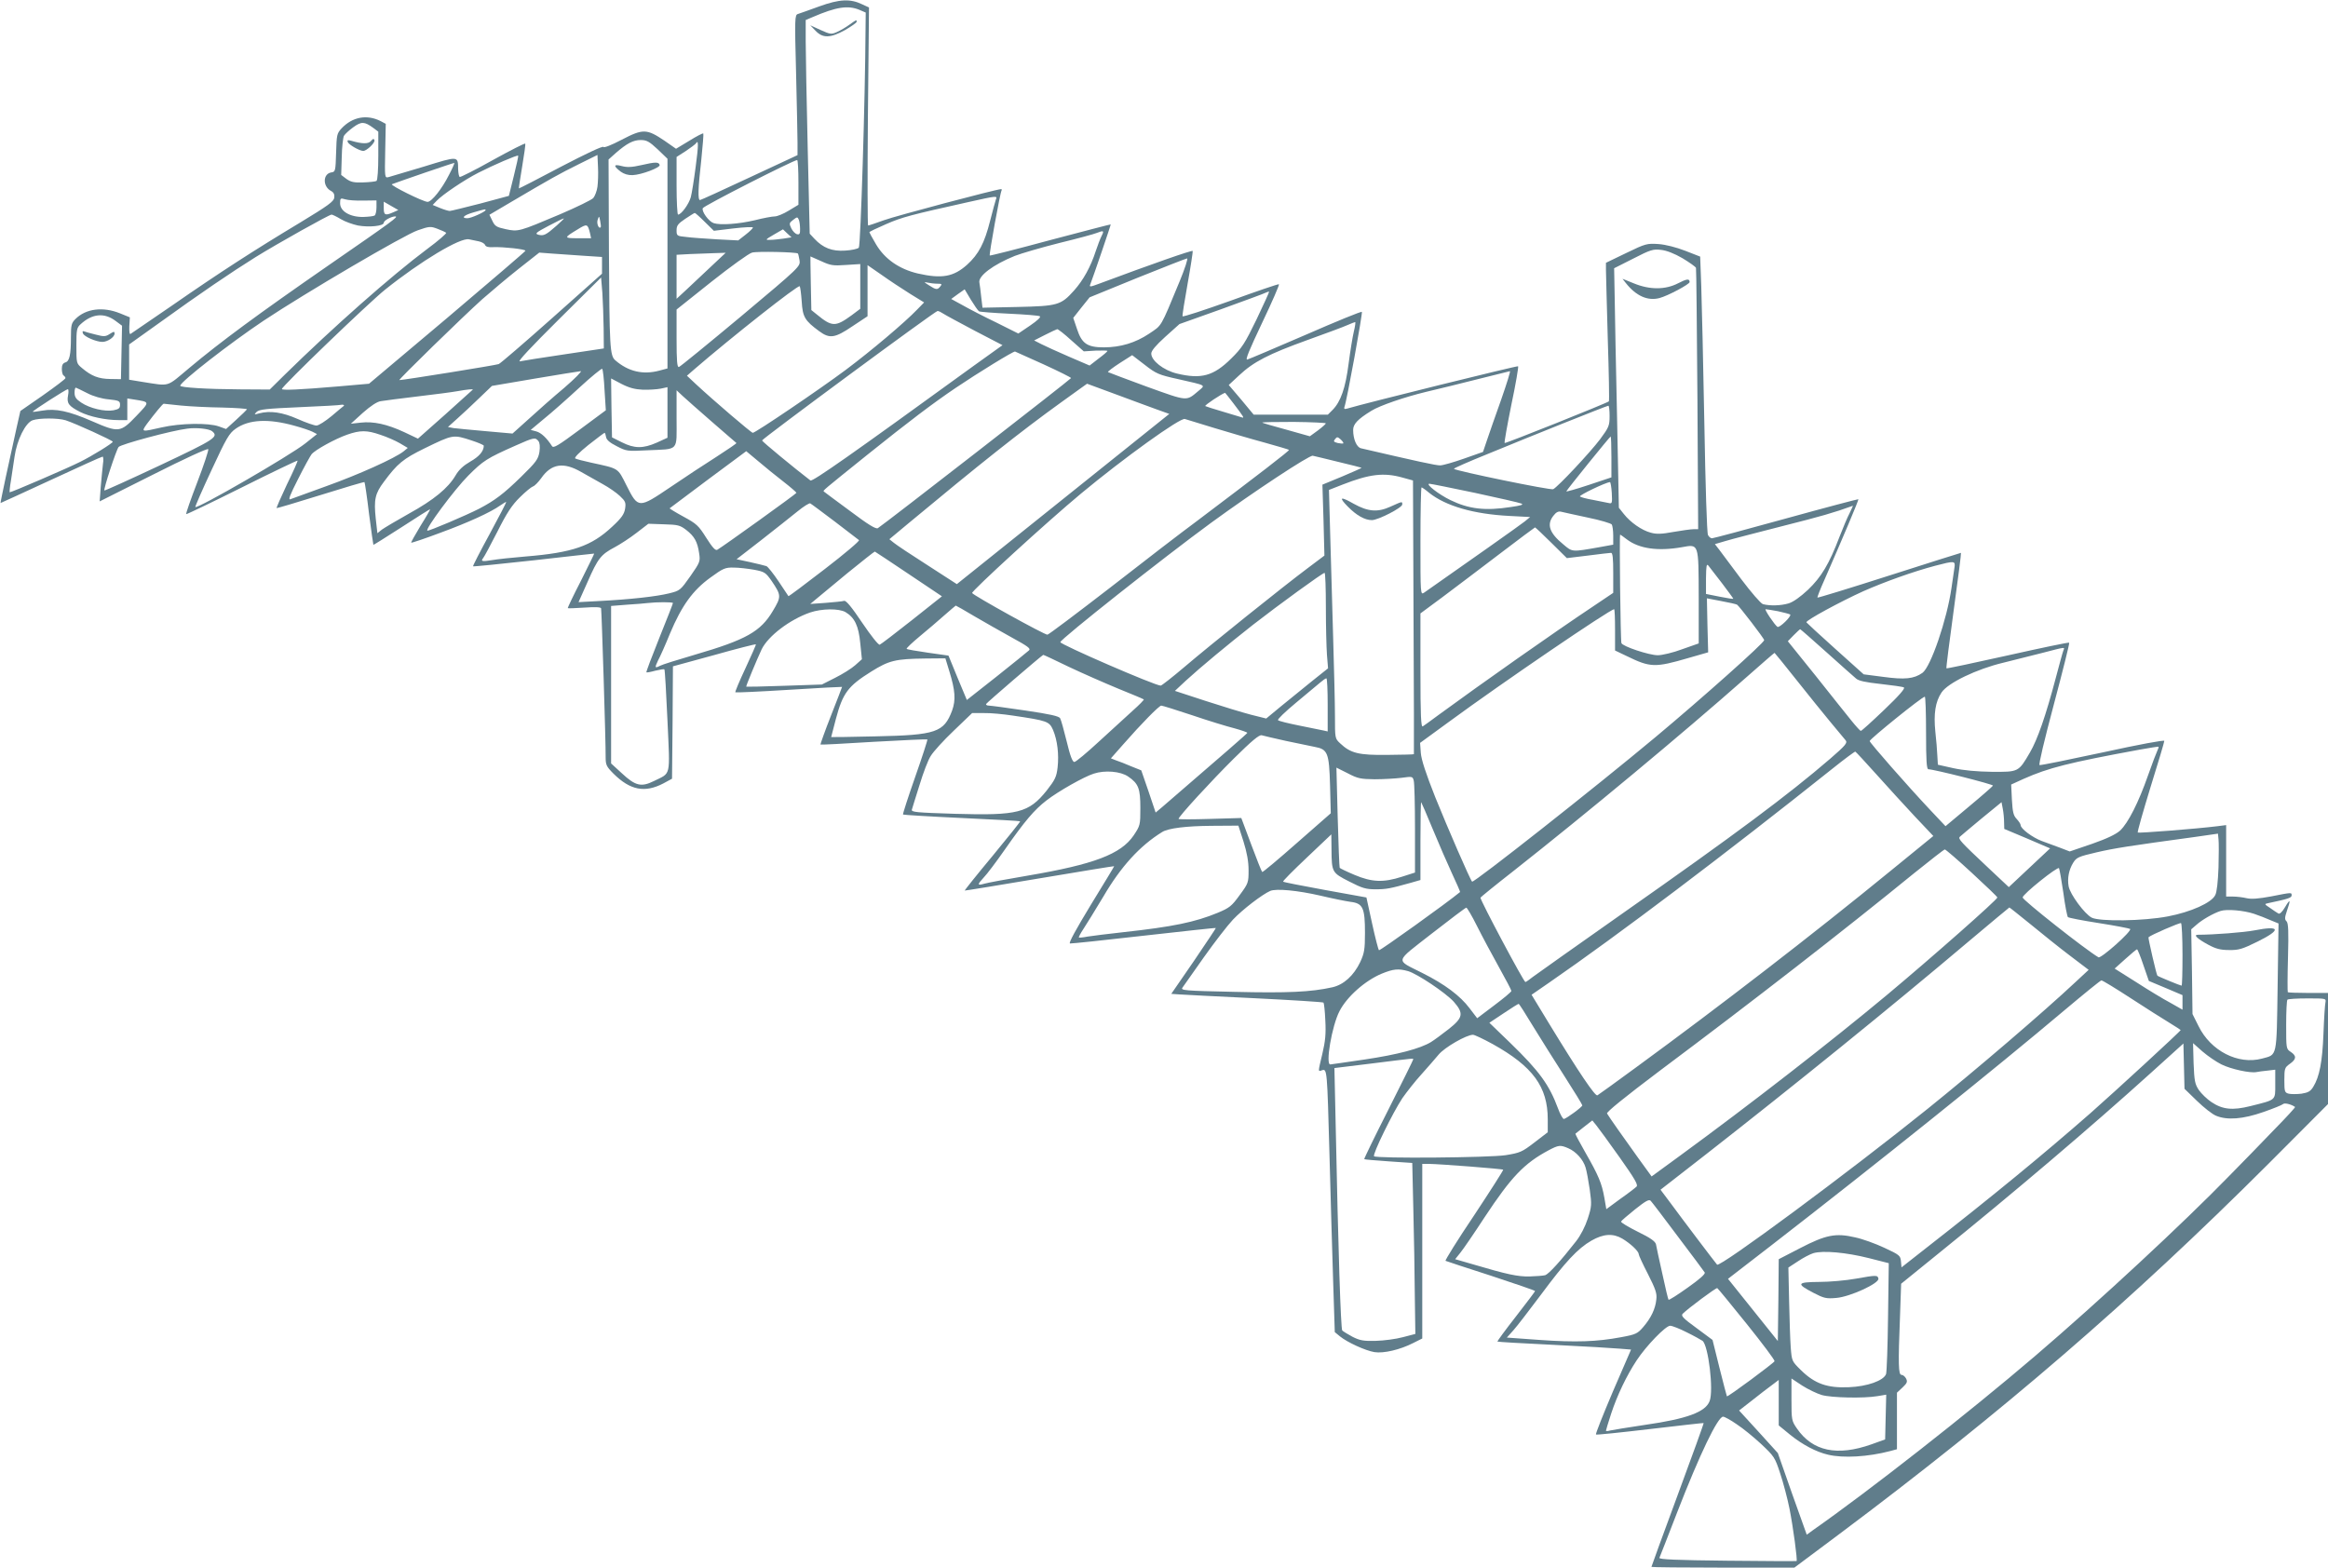 <?xml version="1.0" standalone="no"?>
<!DOCTYPE svg PUBLIC "-//W3C//DTD SVG 20010904//EN"
 "http://www.w3.org/TR/2001/REC-SVG-20010904/DTD/svg10.dtd">
<svg version="1.0" xmlns="http://www.w3.org/2000/svg"
 width="1280pt" height="862pt" viewBox="0 0 1280 862"
 preserveAspectRatio="xMidYMid meet">
<g transform="translate(0,862) scale(0.1,-0.1)"
fill="#607d8b" stroke="none">
<path d="M4505 8585 c-55 -20 -108 -39 -118 -42 -17 -5 -18 -22 -10 -322 4
-174 8 -347 8 -385 l0 -69 -264 -123 c-145 -68 -268 -124 -272 -124 -13 0 -11
63 7 222 8 77 13 142 11 144 -2 3 -37 -15 -77 -40 l-73 -44 -63 44 c-98 66
-118 67 -235 6 -59 -31 -99 -46 -101 -40 -3 7 -100 -39 -234 -109 -126 -67
-230 -120 -231 -119 -1 1 7 55 18 120 11 65 19 122 17 126 -2 4 -82 -37 -178
-90 -96 -54 -178 -95 -182 -93 -5 2 -8 21 -9 41 -1 76 4 75 -188 16 -96 -29
-184 -55 -195 -58 -21 -5 -21 -2 -18 144 l3 149 -28 15 c-75 38 -155 24 -215
-40 -26 -28 -27 -36 -30 -134 -3 -100 -4 -105 -26 -108 -47 -7 -49 -77 -2
-102 15 -8 20 -19 18 -37 -3 -21 -33 -43 -188 -137 -248 -149 -442 -274 -704
-456 -120 -82 -223 -153 -228 -156 -6 -4 -8 13 -7 42 l3 49 -54 22 c-94 38
-188 26 -245 -31 -22 -22 -25 -33 -25 -99 0 -99 -8 -134 -31 -140 -13 -4 -19
-14 -19 -35 0 -17 4 -34 10 -37 5 -3 10 -10 10 -14 0 -5 -56 -47 -124 -95
l-124 -86 -21 -93 c-38 -169 -90 -412 -88 -413 1 0 126 57 277 127 151 70 279
128 284 128 4 1 6 -18 2 -41 -3 -24 -8 -80 -12 -124 l-6 -81 295 148 c168 85
298 145 302 139 3 -5 -24 -87 -60 -181 -36 -94 -64 -173 -61 -176 2 -2 140 64
306 147 166 83 304 149 306 147 2 -2 -24 -61 -58 -130 -33 -70 -59 -129 -57
-131 2 -1 111 31 242 72 131 41 239 73 241 71 2 -2 14 -80 25 -174 12 -93 23
-170 24 -171 1 -1 71 43 155 97 84 55 155 99 157 99 2 0 -21 -41 -52 -90 -30
-50 -54 -92 -52 -94 2 -2 74 22 159 54 153 56 278 113 331 151 15 10 29 19 32
19 3 0 -38 -79 -90 -175 -53 -97 -94 -177 -92 -179 2 -2 153 13 334 33 182 21
331 37 332 37 1 -1 -32 -68 -73 -150 -42 -81 -74 -149 -72 -150 2 -2 43 0 92
3 56 4 89 3 91 -4 3 -11 26 -740 25 -818 0 -43 4 -52 44 -92 91 -90 171 -106
273 -53 l48 26 3 309 2 309 227 62 c124 35 227 61 229 59 2 -1 -24 -60 -57
-131 -33 -70 -58 -130 -56 -133 3 -2 136 4 296 14 160 10 291 17 291 16 0 -1
-27 -72 -61 -158 -34 -86 -59 -158 -58 -159 2 -2 135 5 294 15 160 9 292 15
294 13 2 -2 -28 -95 -67 -206 -39 -111 -69 -204 -67 -207 3 -2 148 -11 323
-19 174 -8 319 -16 321 -18 2 -2 -67 -88 -152 -191 -86 -103 -154 -189 -153
-190 1 -1 186 29 411 67 225 38 410 68 411 67 1 -1 -57 -96 -128 -212 -80
-132 -124 -211 -115 -213 7 -1 190 18 407 43 216 24 394 44 395 42 1 -1 -54
-83 -121 -182 l-124 -180 43 -3 c23 -2 210 -11 415 -21 205 -10 375 -21 379
-24 3 -4 8 -48 10 -99 4 -72 0 -113 -16 -181 -25 -106 -25 -100 -2 -92 28 9
28 2 41 -470 6 -225 15 -536 20 -690 l9 -280 28 -23 c40 -33 141 -79 190 -87
50 -8 141 13 213 50 l50 25 0 480 0 480 38 0 c62 -1 402 -27 407 -32 2 -2 -70
-115 -160 -251 -91 -135 -161 -248 -157 -250 4 -2 116 -39 250 -82 133 -44
242 -81 242 -84 0 -4 -48 -66 -105 -140 -58 -74 -103 -136 -102 -138 2 -2 141
-10 308 -18 167 -8 332 -18 365 -21 l62 -5 -100 -231 c-54 -127 -96 -233 -93
-236 2 -3 136 11 297 30 161 19 294 34 295 33 2 -1 -62 -178 -142 -394 -80
-216 -145 -395 -145 -397 0 -2 177 -4 393 -4 l393 0 245 183 c898 672 1604
1281 2362 2038 l327 328 0 305 0 306 -108 0 c-60 0 -111 2 -113 4 -2 2 -2 88
1 191 4 144 2 189 -8 199 -11 10 -10 21 2 57 22 63 19 70 -10 21 -16 -27 -30
-40 -37 -35 -7 4 -27 17 -45 30 -33 22 -33 22 -10 27 105 22 128 29 128 42 0
17 4 18 -112 -5 -70 -13 -109 -16 -135 -10 -21 5 -55 9 -75 9 l-38 0 0 196 0
197 -47 -6 c-120 -15 -434 -39 -439 -35 -3 3 29 115 70 249 42 134 76 249 76
255 0 6 -136 -19 -337 -63 -186 -40 -343 -72 -349 -70 -6 1 26 136 79 335 49
184 87 336 84 338 -2 3 -155 -29 -338 -70 -184 -41 -335 -73 -337 -71 -2 2 16
145 40 319 24 174 42 316 40 316 -2 0 -180 -56 -395 -125 -215 -69 -392 -123
-394 -121 -2 2 15 46 38 97 97 221 190 441 187 444 -2 1 -181 -46 -398 -106
-217 -60 -400 -109 -407 -109 -7 0 -17 8 -22 18 -6 11 -14 270 -20 613 -6 327
-14 667 -17 756 l-6 162 -82 32 c-49 19 -107 34 -147 37 -63 4 -70 3 -177 -49
l-112 -54 0 -40 c0 -22 5 -192 10 -379 6 -186 9 -341 6 -343 -9 -9 -569 -233
-573 -229 -3 2 14 97 37 211 24 113 40 208 37 211 -4 4 -837 -202 -941 -233
-14 -4 -17 -1 -14 9 13 31 101 518 96 523 -3 4 -142 -53 -309 -126 -167 -72
-312 -134 -321 -136 -13 -4 11 53 82 203 55 115 96 210 92 211 -4 2 -124 -39
-267 -91 -143 -51 -261 -90 -263 -85 -2 4 11 85 28 180 17 94 29 175 28 179
-3 6 -228 -73 -512 -179 -53 -20 -58 -20 -51 -4 15 38 114 328 112 329 -1 1
-150 -38 -332 -86 -181 -49 -331 -87 -333 -85 -5 4 57 346 65 358 2 4 1 7 -3
7 -24 0 -579 -147 -644 -171 -44 -16 -83 -29 -87 -29 -3 0 -4 270 -1 599 l6
600 -37 17 c-66 32 -125 29 -236 -11z m220 -19 l35 -15 -1 -93 c-2 -379 -27
-1190 -37 -1200 -7 -7 -41 -14 -75 -16 -72 -5 -122 15 -169 65 l-26 28 -11
470 c-6 259 -11 523 -11 587 l0 118 38 16 c130 56 194 66 257 40z m-2673 -649
l28 -21 0 -132 c0 -75 -4 -135 -10 -139 -5 -3 -38 -7 -72 -8 -51 -2 -69 2 -93
19 l-29 22 3 98 c1 54 7 107 12 117 6 10 29 31 51 47 45 33 62 32 110 -3z
m1564 -118 l54 -52 0 -576 0 -577 -45 -12 c-90 -24 -170 -5 -241 56 -31 26
-33 67 -36 616 l-2 489 39 35 c62 54 97 72 138 72 32 0 47 -8 93 -51z m209
-96 c-9 -70 -21 -146 -27 -168 -11 -38 -52 -95 -70 -95 -4 0 -8 71 -8 158 l0
159 50 32 c27 18 52 37 56 42 15 25 15 -9 -1 -128z m-1000 -51 l-27 -109 -156
-42 c-86 -22 -163 -41 -169 -41 -7 0 -31 7 -53 16 l-41 17 22 23 c32 34 154
116 229 154 82 42 214 99 219 94 2 -2 -9 -52 -24 -112z m460 -59 c-3 -23 -14
-51 -23 -62 -9 -10 -91 -50 -182 -89 -227 -96 -230 -97 -300 -82 -50 11 -59
16 -73 46 l-16 33 117 69 c222 131 267 156 372 208 l105 52 3 -67 c2 -36 0
-85 -3 -108z m1105 24 l0 -123 -53 -32 c-29 -18 -64 -32 -77 -32 -14 0 -63 -9
-110 -21 -88 -21 -190 -28 -226 -16 -27 9 -67 64 -60 82 4 13 498 264 519 265
4 0 7 -55 7 -123z m-1921 42 c-39 -78 -96 -149 -118 -149 -24 0 -209 92 -196
97 33 13 341 119 343 117 2 -1 -11 -31 -29 -65z m3007 -135 c-3 -9 -18 -62
-32 -118 -31 -123 -63 -184 -127 -242 -74 -66 -138 -78 -270 -48 -102 24 -182
79 -230 160 -20 34 -37 65 -37 67 0 3 42 23 93 45 87 38 133 50 452 121 157
35 159 35 151 15z m-3478 -7 l72 1 0 -38 c0 -22 -5 -42 -10 -45 -6 -4 -34 -7
-63 -8 -72 -1 -127 31 -127 75 0 28 2 30 28 22 15 -5 60 -8 100 -7z m165 -64
c-45 -20 -53 -16 -53 22 l0 36 40 -23 40 -23 -27 -12z m507 12 c0 -9 -79 -45
-100 -45 -37 0 -20 17 33 32 62 18 67 19 67 13z m1205 -65 l50 -49 108 13 c59
7 107 9 107 5 0 -4 -18 -22 -40 -39 l-41 -32 -117 6 c-64 4 -141 9 -169 13
-51 5 -53 6 -53 37 0 26 8 36 48 63 26 17 49 32 52 32 2 1 27 -21 55 -49z
m-2001 15 c23 -14 66 -29 94 -35 61 -11 142 -3 142 15 0 12 41 35 63 35 21 0
-12 -24 -368 -270 -387 -268 -592 -419 -765 -564 -128 -107 -102 -100 -257
-76 l-73 12 0 97 0 97 168 120 c223 161 394 277 527 360 121 75 405 234 418
234 5 0 28 -11 51 -25z m1429 -44 c-10 -13 -24 20 -17 40 8 23 8 23 14 -6 3
-16 5 -32 3 -34z m1096 -9 c1 -27 -3 -33 -16 -30 -10 2 -24 16 -32 32 -13 27
-12 30 10 47 22 17 24 17 31 1 4 -9 7 -32 7 -50z m-1339 17 c-58 -51 -70 -57
-99 -50 -22 6 -15 12 55 49 43 23 81 41 84 41 3 0 -15 -18 -40 -40z m184 -41
l6 -28 -72 0 c-79 0 -79 2 -3 48 53 33 56 32 69 -20z m-791 2 c4 -3 -43 -44
-104 -89 -198 -148 -518 -431 -785 -693 l-81 -80 -164 1 c-179 1 -329 10 -328
20 2 23 275 235 459 358 227 151 775 473 848 497 63 22 70 22 107 8 22 -8 43
-18 48 -22z m1855 -32 c-23 -3 -56 -7 -73 -7 -29 -1 -28 1 20 29 l50 29 23
-22 24 -22 -44 -7z m1749 15 c-8 -16 -22 -53 -32 -83 -28 -87 -69 -161 -120
-218 -72 -80 -89 -85 -312 -90 l-191 -4 -7 59 c-3 32 -8 67 -10 79 -8 36 76
99 195 147 36 14 146 46 245 71 99 24 191 49 205 55 38 15 42 13 27 -16z
m-3425 -30 c16 -3 32 -12 35 -20 4 -10 19 -14 47 -12 52 2 176 -11 175 -20 0
-3 -194 -169 -430 -369 l-430 -362 -172 -15 c-211 -18 -307 -22 -307 -14 0 15
475 472 567 546 196 157 414 288 462 277 13 -3 37 -8 53 -11z m6619 -93 c38
-23 72 -47 74 -53 2 -7 5 -333 8 -724 l4 -713 -26 0 c-14 0 -64 -7 -110 -15
-65 -12 -93 -13 -125 -4 -49 13 -111 56 -148 103 l-27 34 -10 499 c-6 274 -12
570 -13 658 l-3 160 105 53 c95 49 110 53 152 48 31 -3 74 -20 119 -46z
m-4864 26 c2 -2 6 -19 9 -37 5 -34 5 -35 -322 -309 -181 -151 -334 -276 -341
-278 -10 -3 -13 32 -13 157 l0 159 192 153 c106 84 206 156 223 160 27 8 244
3 252 -5z m-1184 -12 l107 -7 0 -46 0 -46 -275 -245 c-152 -135 -283 -248
-293 -252 -14 -6 -523 -88 -546 -88 -9 0 348 348 456 445 48 42 138 118 200
167 l113 89 65 -5 c36 -3 113 -8 173 -12z m704 -62 c-45 -43 -106 -100 -134
-126 l-53 -49 0 121 0 121 73 4 c39 1 100 4 134 5 l63 2 -83 -78z m608 32 c52
-24 66 -26 136 -21 l79 5 0 -123 0 -123 -48 -36 c-88 -64 -107 -64 -190 4
l-31 25 -3 148 c-2 81 -2 147 -2 147 1 0 27 -12 59 -26z m1971 -111 c-108
-261 -96 -239 -168 -288 -75 -50 -157 -75 -249 -75 -91 0 -121 21 -147 100
l-21 62 45 57 45 56 262 107 c144 58 267 106 274 107 6 1 -12 -56 -41 -126z
m-1483 -68 l78 -48 -38 -39 c-68 -71 -254 -228 -393 -332 -142 -106 -496 -346
-511 -346 -8 0 -214 176 -313 268 l-49 46 39 34 c205 177 572 467 581 458 3
-3 8 -41 11 -83 5 -86 17 -106 96 -164 58 -43 87 -38 183 27 l83 55 0 140 0
141 78 -54 c42 -30 112 -76 155 -103z m-1684 -190 l1 -111 -220 -33 c-121 -18
-230 -35 -242 -38 -15 -3 65 82 212 228 l235 233 7 -85 c3 -46 6 -134 7 -194z
m1835 245 c24 0 27 -2 16 -15 -16 -20 -23 -19 -62 6 -29 18 -30 20 -8 15 14
-3 38 -6 54 -6z m229 -152 c5 -3 80 -9 166 -13 86 -4 162 -10 168 -14 8 -4
-12 -23 -53 -51 l-65 -44 -120 60 c-67 32 -150 75 -185 95 l-64 35 37 27 37
26 34 -57 c19 -31 39 -60 45 -64z m1526 -44 c-64 -132 -80 -157 -140 -216 -97
-96 -165 -114 -298 -82 -74 18 -141 71 -141 110 0 15 25 45 77 92 l78 70 230
82 c126 46 237 86 245 91 8 4 16 6 18 5 1 -2 -30 -70 -69 -152z m-1722 31 c12
-8 90 -50 173 -94 l152 -79 -159 -114 c-675 -490 -886 -638 -897 -630 -85 65
-266 214 -266 220 1 10 952 712 965 712 6 0 20 -7 32 -15z m-4551 -40 l35 -26
-3 -147 -3 -147 -60 1 c-63 1 -102 16 -154 60 -31 26 -31 26 -31 123 0 88 2
99 23 118 64 59 131 65 193 18z m6808 -57 c-7 -29 -20 -109 -29 -178 -17 -133
-43 -209 -89 -255 l-25 -25 -204 0 -204 0 -68 82 -69 81 57 53 c80 75 162 117
375 194 103 37 203 74 222 83 19 8 38 16 41 16 3 1 0 -23 -7 -51z m-1554 -49
l69 -61 65 4 c36 1 66 1 65 -2 0 -3 -22 -22 -49 -42 l-49 -38 -114 49 c-62 27
-131 58 -152 69 l-39 20 59 30 c33 17 64 31 68 32 5 0 40 -27 77 -61z m-151
-133 c83 -38 151 -72 150 -75 0 -5 -1023 -800 -1062 -825 -11 -7 -53 19 -153
94 -77 56 -141 105 -144 107 -6 6 -10 2 241 204 227 182 359 282 485 367 120
81 317 202 325 199 3 -1 74 -33 158 -71z m740 -81 c158 -36 150 -31 110 -65
-68 -57 -56 -58 -284 24 -114 42 -210 78 -213 80 -2 3 27 25 64 49 l69 44 69
-53 c63 -49 76 -55 185 -79z m-3155 -61 l7 -110 -143 -106 c-120 -89 -145
-104 -153 -91 -29 45 -60 74 -87 81 l-30 8 73 61 c41 33 128 110 194 171 66
61 123 107 126 104 4 -4 10 -57 13 -118z m-221 14 c-60 -50 -148 -128 -196
-172 l-89 -80 -146 13 c-81 7 -161 15 -178 17 l-31 6 51 46 c28 25 83 76 121
113 l70 67 235 40 c129 22 243 40 253 41 9 1 -31 -40 -90 -91z m5151 -65 c-31
-87 -66 -187 -78 -223 l-22 -65 -105 -37 c-57 -20 -116 -37 -130 -37 -22 -1
-130 23 -436 94 -24 6 -43 50 -43 101 0 32 25 59 100 105 46 29 184 76 300
104 63 15 192 46 285 70 94 23 173 43 177 44 4 0 -18 -70 -48 -156z m-4719 54
c33 -1 77 2 98 6 l37 8 0 -139 0 -139 -59 -27 c-75 -33 -123 -33 -192 2 l-54
27 -3 162 -2 162 57 -30 c43 -22 74 -30 118 -32z m2602 -26 c87 -32 188 -70
225 -83 l67 -24 -584 -468 -584 -468 -161 104 c-88 56 -172 112 -185 123 l-25
20 102 85 c392 326 622 509 843 668 77 56 141 101 142 102 1 0 73 -27 160 -59z
m-5657 7 c32 -17 81 -31 118 -34 56 -6 62 -9 62 -30 0 -19 -7 -24 -36 -30 -48
-9 -131 11 -177 42 -29 19 -37 31 -37 55 0 17 3 29 8 27 4 -1 32 -15 62 -30z
m-106 -13 c-8 -43 4 -58 66 -90 52 -26 140 -45 212 -45 l48 0 0 59 0 60 38 -6
c88 -14 87 -11 11 -91 -87 -91 -96 -92 -243 -28 -128 56 -201 71 -274 58 -29
-5 -52 -8 -52 -6 0 6 184 124 193 124 4 0 5 -16 1 -35z m2225 32 c-2 -2 -71
-64 -152 -137 l-149 -132 -76 36 c-95 44 -169 60 -239 52 l-54 -6 66 60 c43
38 78 61 98 64 18 3 109 15 202 26 94 11 193 24 220 29 56 10 90 13 84 8z
m1316 -177 c72 -62 132 -115 134 -116 2 -2 -48 -36 -110 -76 -63 -40 -176
-114 -252 -166 -176 -119 -178 -119 -242 8 -50 99 -39 92 -195 126 -41 9 -80
19 -87 23 -7 4 21 33 72 74 47 37 87 67 89 67 3 0 6 -10 8 -22 2 -16 20 -32
58 -51 54 -28 58 -29 170 -23 176 8 160 -9 160 174 l0 156 33 -31 c17 -16 91
-81 162 -143z m2866 103 c57 -75 63 -84 47 -78 -7 2 -53 16 -103 31 -49 14
-94 29 -98 31 -6 4 92 69 109 73 1 0 21 -26 45 -57z m-5786 -13 c50 -5 152
-10 228 -11 75 -2 136 -6 135 -10 -2 -3 -28 -29 -59 -57 l-56 -51 -39 14 c-58
21 -213 18 -314 -5 -114 -26 -114 -26 -83 18 44 59 88 112 93 112 3 0 46 -5
95 -10z m894 -3 c-2 -1 -32 -26 -66 -55 -34 -28 -71 -52 -83 -52 -12 0 -58 16
-103 36 -84 37 -151 47 -212 31 -28 -8 -29 -7 -14 8 14 14 54 18 235 26 121 5
224 11 229 13 10 3 22 -2 14 -7z m6961 -54 c0 -54 -4 -63 -52 -128 -54 -72
-231 -261 -258 -275 -13 -7 -533 100 -546 112 -2 3 80 39 184 81 257 106 655
265 665 266 4 1 7 -25 7 -56z m-8489 -24 c55 -18 259 -111 259 -118 0 -8 -115
-79 -180 -111 -67 -34 -383 -170 -387 -167 -1 2 1 30 7 63 5 32 14 92 20 133
13 92 60 186 99 200 36 13 141 13 182 0z m6314 -42 c83 -25 208 -62 279 -81
71 -20 131 -37 133 -40 4 -4 -168 -136 -506 -391 -80 -59 -295 -224 -478 -367
-184 -142 -338 -258 -344 -258 -18 0 -404 214 -414 229 -5 10 412 392 600 548
231 192 546 419 570 409 5 -2 78 -24 160 -49z m-5056 12 c41 -11 85 -26 99
-33 l25 -13 -64 -51 c-86 -68 -593 -361 -605 -350 -2 2 38 94 89 203 82 177
97 202 132 227 73 52 181 57 324 17z m5671 13 c-1 -4 -20 -21 -44 -39 l-44
-32 -128 36 c-71 19 -131 37 -134 39 -2 3 76 4 173 4 97 -1 177 -5 177 -8z
m-6124 -43 c38 -31 18 -44 -287 -188 -166 -78 -303 -140 -305 -138 -6 6 64
220 78 239 12 15 293 91 378 101 50 7 121 -1 136 -14z m926 -20 c34 -11 82
-32 106 -46 l44 -26 -23 -19 c-48 -38 -248 -128 -424 -191 -99 -36 -188 -68
-198 -72 -14 -6 -3 23 42 111 33 66 67 127 74 136 19 24 130 85 196 108 72 25
108 25 183 -1z m501 -31 c37 -12 67 -25 67 -29 0 -30 -26 -60 -74 -87 -38 -22
-63 -45 -81 -76 -41 -70 -120 -135 -256 -210 -68 -38 -135 -78 -149 -88 l-25
-20 -9 80 c-11 105 -4 138 45 203 74 100 106 126 222 183 160 78 158 77 260
44z m4793 -16 c-3 -2 -17 -1 -31 2 -22 6 -25 9 -14 22 10 13 14 12 30 -2 11
-10 17 -19 15 -22z m1474 -75 l0 -112 -126 -42 c-69 -23 -124 -38 -122 -35 5
12 240 302 244 302 2 0 4 -51 4 -113z m-5900 88 c8 -10 10 -30 6 -60 -7 -40
-17 -55 -100 -136 -97 -95 -147 -132 -231 -176 -72 -37 -277 -124 -285 -121
-15 6 149 227 225 303 82 82 102 95 260 165 101 45 108 46 125 25z m1347 -223
c40 -31 72 -59 72 -62 0 -5 -405 -296 -435 -313 -10 -6 -26 11 -61 66 -42 67
-53 77 -125 116 -44 24 -78 45 -76 46 2 2 97 73 212 159 l209 155 66 -55 c36
-31 98 -81 138 -112z m3052 108 c68 -16 125 -31 127 -32 1 -2 -47 -23 -106
-48 l-109 -45 6 -195 5 -195 -93 -70 c-135 -101 -534 -421 -676 -542 -66 -56
-126 -103 -131 -103 -32 0 -552 226 -552 239 0 16 570 467 830 657 233 170
539 372 558 368 9 -2 73 -17 141 -34z m-4164 -55 c33 -19 87 -49 119 -67 33
-18 75 -47 94 -65 31 -29 34 -37 29 -70 -5 -30 -19 -51 -71 -99 -114 -107
-218 -143 -476 -164 -74 -6 -157 -15 -185 -20 -55 -9 -63 -7 -48 12 6 7 41 73
78 145 51 102 80 146 123 188 30 30 63 57 72 60 10 3 30 24 46 46 55 79 122
90 219 34z m4516 -31 l58 -16 3 -752 c2 -413 3 -752 2 -753 0 -2 -65 -3 -145
-4 -159 -2 -203 9 -261 64 -28 26 -28 28 -28 149 0 68 -5 263 -10 433 -5 171
-12 423 -16 560 l-7 251 74 29 c148 58 227 68 330 39z m1151 -84 c3 -57 2 -61
-17 -56 -11 2 -49 10 -85 17 -36 6 -69 15 -73 19 -7 6 140 77 165 79 3 1 8
-26 10 -59z m-753 0 c130 -28 245 -54 256 -59 14 -6 -2 -11 -58 -19 -142 -22
-231 -11 -332 38 -64 31 -139 89 -116 90 8 0 121 -23 250 -50z m-251 0 c92
-73 245 -117 441 -127 l114 -6 -29 -24 c-22 -18 -324 -231 -554 -392 -20 -13
-20 -10 -20 283 0 163 3 296 6 296 3 0 22 -13 42 -30z m-3268 -158 c69 -53
129 -99 133 -102 5 -4 -80 -76 -188 -159 -109 -84 -198 -151 -200 -149 -1 2
-25 38 -54 81 -29 43 -59 81 -67 84 -9 3 -49 13 -90 22 l-74 16 138 107 c75
59 164 129 197 156 33 27 65 47 70 44 6 -3 66 -48 135 -100z m5580 47 c-12
-22 -37 -82 -56 -131 -57 -150 -100 -221 -173 -291 -43 -40 -81 -67 -107 -75
-44 -13 -104 -14 -141 -4 -12 4 -64 64 -119 137 -54 72 -108 144 -121 162
l-24 31 58 17 c32 10 173 46 313 82 210 53 284 74 388 112 1 1 -7 -17 -18 -40z
m-1440 -25 c69 -14 128 -32 132 -38 4 -6 8 -34 8 -61 l0 -50 -77 -14 c-153
-27 -147 -27 -198 16 -76 62 -92 109 -54 157 15 20 28 26 43 22 11 -3 77 -17
146 -32z m-4957 -68 c45 -35 62 -65 71 -128 7 -45 5 -50 -48 -126 -55 -78 -57
-80 -118 -95 -69 -17 -211 -33 -385 -42 l-112 -6 50 112 c56 128 73 150 149
190 30 16 84 51 120 79 l65 50 85 -3 c77 -2 89 -5 123 -31z m4757 -71 l85 -84
115 14 c63 8 121 15 128 15 9 0 12 -29 12 -110 l0 -110 -107 -72 c-218 -145
-618 -427 -853 -599 -41 -31 -81 -59 -87 -63 -10 -6 -13 58 -13 307 l0 314
123 91 c67 50 208 157 312 236 105 80 192 145 195 146 2 0 43 -38 90 -85z
m415 19 c67 -51 170 -66 302 -43 95 17 92 25 93 -277 l0 -252 -91 -32 c-50
-19 -111 -33 -134 -33 -48 0 -195 49 -200 67 -5 14 -12 596 -7 596 2 0 19 -12
37 -26z m-3948 -191 l182 -122 -165 -131 c-91 -72 -171 -133 -177 -135 -7 -3
-50 52 -96 120 -59 88 -89 124 -100 121 -9 -3 -54 -7 -101 -11 l-85 -6 30 25
c17 14 95 79 175 145 80 65 147 118 150 118 3 -1 87 -57 187 -124z m5749 35
c-3 -18 -10 -68 -16 -110 -25 -175 -114 -435 -160 -468 -47 -33 -97 -38 -215
-22 l-108 14 -156 140 c-86 77 -157 143 -159 146 -3 11 187 114 313 171 118
52 274 108 395 140 107 28 112 28 106 -11z m-1278 -85 c34 -45 62 -83 62 -85
0 -3 -34 3 -75 11 l-75 15 0 86 c1 69 3 82 13 70 7 -9 40 -52 75 -97z m-5321
74 c57 -11 63 -15 96 -62 53 -79 54 -85 6 -165 -67 -113 -147 -158 -428 -240
-96 -28 -182 -55 -192 -61 -29 -15 -30 -11 -11 29 11 20 41 87 66 149 64 152
125 237 222 307 70 51 81 56 128 55 28 0 79 -6 113 -12z m3143 -205 c0 -104 3
-222 6 -263 l6 -74 -89 -71 c-48 -39 -125 -101 -170 -138 l-81 -67 -84 21
c-46 12 -158 46 -250 76 l-168 55 61 57 c82 75 229 197 369 307 139 108 382
285 393 285 4 0 7 -85 7 -188z m2173 33 c44 -8 83 -17 88 -20 12 -8 149 -186
149 -195 0 -15 -339 -317 -595 -531 -334 -279 -1002 -805 -1011 -797 -11 11
-135 297 -202 463 -52 131 -77 207 -80 245 l-4 55 159 116 c294 216 886 619
908 619 3 0 5 -51 5 -114 l0 -113 63 -30 c131 -64 156 -65 341 -11 l108 31 -4
149 c-2 81 -3 148 -3 148 0 0 35 -7 78 -15z m-5763 -11 c0 -4 -34 -90 -75
-192 -41 -102 -73 -187 -71 -189 2 -2 24 2 49 9 26 6 48 10 50 7 3 -2 10 -129
17 -282 14 -316 21 -284 -75 -332 -69 -34 -101 -27 -176 43 l-59 54 0 433 0
433 88 7 c48 3 98 7 112 9 50 6 140 6 140 0z m1658 -73 c55 -32 148 -85 206
-117 86 -47 104 -60 94 -70 -7 -7 -87 -71 -177 -143 l-165 -130 -51 122 -50
122 -113 16 c-62 9 -115 18 -117 21 -3 3 30 34 72 69 43 35 104 88 137 117 32
28 60 52 61 52 2 0 48 -26 103 -59z m-709 23 c50 -30 72 -75 81 -171 l9 -88
-37 -33 c-20 -18 -70 -49 -110 -69 l-73 -37 -207 -7 c-114 -4 -208 -6 -209 -5
-3 2 60 153 85 206 36 73 154 163 266 202 65 22 159 23 195 2z m5127 5 c32 -7
62 -15 67 -18 9 -9 -59 -75 -70 -68 -15 10 -74 97 -65 97 5 0 35 -5 68 -11z
m267 -226 c78 -70 151 -135 162 -144 14 -13 53 -21 135 -30 63 -7 121 -15 128
-19 9 -4 -25 -44 -108 -123 -67 -64 -125 -117 -129 -116 -3 0 -26 25 -51 56
-25 31 -114 142 -197 247 l-153 190 32 33 c18 18 34 33 36 33 2 0 67 -57 145
-127z m1302 10 c-4 -10 -22 -76 -41 -148 -56 -212 -101 -341 -143 -413 -63
-108 -62 -107 -210 -106 -81 1 -156 8 -211 20 l-85 19 -3 50 c-1 28 -6 87 -11
132 -10 98 0 164 34 215 35 53 193 129 340 164 61 15 157 39 215 54 131 34
123 33 115 13z m-1469 -160 c65 -82 149 -186 188 -233 39 -47 77 -92 84 -101
11 -14 -1 -28 -85 -101 -231 -199 -521 -415 -1138 -848 -253 -178 -476 -336
-496 -351 -20 -16 -39 -29 -42 -29 -9 0 -247 447 -247 464 0 2 82 69 182 147
402 317 921 748 1278 1063 85 75 155 136 157 136 1 0 55 -66 119 -147z m-4001
71 c76 -36 199 -90 274 -121 75 -30 138 -57 140 -59 2 -2 -25 -30 -60 -61 -35
-32 -119 -109 -186 -170 -67 -62 -128 -113 -136 -113 -10 0 -23 33 -42 113
-15 61 -31 119 -36 127 -5 12 -56 23 -191 43 -101 15 -191 27 -201 27 -10 0
-17 4 -15 9 2 6 296 259 314 270 1 1 63 -28 139 -65z m-655 -26 c32 -104 36
-157 15 -215 -45 -120 -88 -135 -418 -142 -136 -3 -247 -5 -247 -4 0 0 12 45
26 100 38 142 66 180 194 260 98 61 132 70 297 72 l111 1 22 -72z m2080 -184
l0 -146 -22 5 c-13 3 -72 15 -133 27 -60 12 -114 25 -118 30 -5 4 40 47 99 96
59 49 119 99 133 111 14 12 29 23 34 23 4 0 7 -66 7 -146z m3290 -154 c0 -153
3 -200 13 -200 29 0 358 -83 355 -90 -2 -4 -61 -56 -132 -115 l-129 -108 -84
89 c-127 135 -331 368 -333 379 -1 10 287 243 303 244 4 1 7 -89 7 -199z
m-4035 97 c88 -30 193 -62 233 -72 40 -11 71 -22 70 -25 -3 -6 -117 -105 -467
-407 l-37 -31 -39 116 -40 116 -55 22 c-30 13 -68 28 -84 33 l-28 11 68 77
c99 113 197 213 209 213 6 0 83 -24 170 -53z m-985 -2 c190 -28 199 -32 220
-79 24 -57 33 -134 25 -206 -6 -52 -14 -68 -60 -127 -99 -123 -158 -138 -503
-128 -218 7 -243 9 -238 24 3 9 21 70 42 135 20 66 47 138 62 160 14 23 70 85
126 138 l101 97 65 0 c36 1 108 -6 160 -14z m1500 -139 c63 -13 135 -28 159
-33 71 -13 79 -32 84 -212 l4 -153 -186 -163 c-102 -90 -188 -162 -191 -160
-3 2 -30 69 -60 150 l-55 147 -172 -5 c-95 -3 -173 -3 -173 0 0 13 180 209
303 331 100 99 140 132 154 129 10 -3 70 -17 133 -31z m4792 -53 c-5 -10 -29
-72 -52 -138 -51 -146 -109 -261 -153 -302 -22 -20 -71 -44 -154 -73 l-123
-42 -52 20 c-29 11 -75 28 -103 38 -50 19 -115 67 -115 87 0 6 -10 21 -22 34
-18 19 -22 38 -26 106 l-4 83 68 31 c137 61 247 89 639 161 55 10 101 17 103
16 2 -1 -1 -11 -6 -21z m-1546 -130 c60 -67 155 -171 211 -231 l103 -109 -233
-190 c-433 -354 -939 -744 -1397 -1079 -113 -83 -210 -153 -217 -157 -12 -7
-102 126 -266 395 l-96 158 97 67 c378 261 970 708 1557 1176 66 53 123 95
126 94 3 -1 55 -57 115 -124z m-2758 -28 c48 0 115 4 148 8 59 8 61 8 67 -15
4 -13 7 -132 7 -265 l0 -241 -72 -23 c-102 -33 -165 -30 -260 10 -43 18 -80
36 -82 39 -2 4 -7 129 -11 279 l-7 272 62 -31 c55 -29 71 -32 148 -33z m-1355
15 c57 -39 67 -66 67 -173 0 -94 -1 -97 -37 -151 -70 -103 -218 -159 -583
-221 -113 -19 -220 -39 -237 -44 -41 -12 -41 -6 -4 34 16 16 69 86 117 155
109 156 161 217 227 268 64 50 207 131 261 148 61 20 147 13 189 -16z m1675
-290 c33 -80 81 -190 106 -244 26 -55 45 -100 44 -101 -71 -59 -442 -325 -446
-320 -4 4 -21 70 -38 148 l-31 142 -227 41 c-125 23 -229 43 -231 46 -3 3 56
62 130 132 l135 128 1 -84 c1 -125 3 -127 97 -175 72 -37 92 -43 145 -43 60 0
80 4 195 36 l52 15 0 216 c0 119 2 214 4 212 2 -2 31 -69 64 -149z m3141 39
l1 -37 126 -53 126 -54 -113 -106 -114 -107 -115 108 c-149 140 -166 158 -154
169 5 5 59 50 119 100 l110 90 7 -37 c4 -20 7 -53 7 -73z m-4182 -106 c19 -61
28 -110 28 -158 0 -68 -1 -72 -49 -137 -44 -61 -56 -70 -120 -97 -126 -52
-247 -77 -521 -107 -82 -9 -170 -20 -195 -24 -25 -5 -47 -7 -48 -5 -2 2 9 23
25 47 16 24 65 104 109 177 97 166 201 280 324 356 34 21 133 33 272 34 l147
1 28 -87z m5361 -143 c-3 -77 -9 -136 -18 -152 -20 -42 -134 -93 -260 -117
-135 -26 -375 -29 -419 -7 -39 20 -119 128 -127 172 -8 44 1 91 25 130 18 29
29 34 128 57 99 23 176 35 543 85 l125 18 3 -31 c2 -16 2 -86 0 -155z m-1357
-29 c77 -71 141 -132 141 -136 0 -12 -357 -327 -607 -536 -306 -255 -752 -602
-1142 -887 l-152 -111 -74 102 c-80 111 -160 225 -171 244 -4 8 96 89 291 236
515 385 1004 765 1398 1086 88 71 164 130 168 130 4 1 71 -57 148 -128z m504
-111 c9 -69 21 -129 25 -133 4 -4 81 -19 171 -33 90 -14 167 -29 171 -32 12
-11 -160 -164 -174 -156 -73 43 -417 315 -417 329 0 18 194 173 200 161 3 -6
14 -67 24 -136z m-4085 -15 c63 -15 137 -30 165 -34 69 -8 80 -33 80 -171 0
-92 -4 -112 -26 -160 -36 -75 -91 -125 -154 -139 -117 -26 -245 -32 -538 -25
-280 6 -297 8 -285 24 7 10 60 85 117 166 58 82 130 175 160 207 53 56 160
138 205 158 33 14 150 3 276 -26z m861 -167 c28 -56 82 -157 120 -225 38 -68
69 -127 69 -132 0 -5 -42 -40 -94 -79 l-94 -71 -42 55 c-51 68 -136 132 -260
194 -150 76 -155 54 53 217 100 78 185 142 189 142 4 1 31 -45 59 -101z m3043
10 c62 -51 159 -129 216 -172 l104 -79 -70 -65 c-179 -168 -552 -487 -814
-698 -436 -351 -1144 -875 -1159 -858 -13 15 -194 254 -254 336 l-57 76 248
193 c479 374 1019 811 1447 1173 121 102 221 185 223 186 2 0 54 -42 116 -92z
m1230 57 c26 -9 66 -24 90 -35 l44 -18 -5 -349 c-6 -393 -1 -371 -86 -394
-131 -35 -282 42 -349 179 l-33 66 -3 233 -4 233 29 25 c30 27 92 63 133 76
34 11 127 3 184 -16z m-394 -226 c0 -93 -2 -169 -5 -169 -6 0 -128 50 -133 55
-5 4 -52 208 -49 211 11 12 173 82 179 78 4 -3 8 -81 8 -175z m-215 -56 l30
-87 93 -39 92 -39 0 -40 0 -40 -67 38 c-38 20 -122 71 -187 113 l-119 75 59
53 c32 29 61 53 64 53 3 0 19 -39 35 -87z m-4043 -33 c51 -15 205 -118 251
-168 56 -64 52 -88 -28 -151 -36 -28 -79 -60 -97 -71 -59 -36 -183 -69 -365
-96 -98 -14 -182 -27 -188 -27 -29 -5 8 213 50 293 41 80 141 168 232 206 64
26 91 29 145 14z m3972 -148 c83 -54 179 -115 214 -136 34 -21 62 -39 62 -40
0 -6 -359 -336 -495 -456 -258 -226 -535 -454 -905 -743 l-135 -106 -3 33 c-3
32 -8 36 -92 75 -49 23 -121 49 -160 57 -107 25 -161 14 -302 -59 l-118 -61
-2 -225 -3 -225 -137 171 -137 171 237 183 c581 450 1227 968 1612 1293 107
90 199 165 204 165 5 1 77 -43 160 -97z m1072 -24 c-3 -13 -8 -90 -11 -173 -6
-154 -22 -236 -56 -291 -15 -25 -28 -32 -65 -38 -25 -3 -57 -3 -70 0 -22 6
-24 11 -24 74 0 65 2 70 30 90 37 26 38 44 5 66 -25 16 -25 19 -25 148 0 73 3
136 7 139 3 4 53 7 110 7 102 0 103 0 99 -22z m-4357 -131 c41 -67 119 -191
173 -275 54 -84 98 -156 98 -160 0 -9 -85 -71 -101 -75 -6 -1 -21 26 -33 59
-48 129 -102 204 -263 360 l-114 110 78 52 c43 29 80 52 83 52 3 0 38 -55 79
-123z m-222 -98 c221 -123 303 -235 303 -414 l0 -71 -73 -56 c-69 -53 -79 -57
-158 -70 -90 -14 -711 -19 -724 -6 -10 10 104 242 156 320 24 34 70 93 104
130 33 37 76 86 95 109 33 40 153 109 189 109 8 0 57 -23 108 -51z m3873 -313
c37 -36 84 -73 104 -81 61 -26 149 -19 260 20 55 19 104 39 109 44 8 8 45 -1
66 -16 2 -2 -49 -58 -115 -125 -65 -68 -177 -183 -249 -256 -251 -258 -712
-686 -1065 -988 -366 -313 -913 -742 -1226 -961 l-30 -22 -80 224 -79 225
-106 117 -107 117 72 56 c39 31 88 69 109 84 l37 28 0 -125 0 -125 61 -50 c69
-56 145 -96 210 -111 84 -20 220 -12 342 20 l37 10 0 155 0 156 31 29 c25 24
28 31 19 49 -6 11 -17 20 -25 20 -17 0 -19 54 -8 328 l6 173 206 167 c410 331
836 693 1169 994 l177 160 3 -125 3 -124 69 -67z m134 201 c53 -26 158 -49
193 -42 10 2 37 6 61 8 l42 5 0 -79 c0 -92 7 -85 -136 -121 -99 -25 -154 -19
-215 22 -24 16 -55 46 -69 66 -22 33 -25 50 -29 147 l-3 111 52 -46 c29 -25
76 -57 104 -71z m-4444 27 c0 -3 -61 -127 -136 -275 -75 -148 -135 -271 -133
-273 2 -2 63 -7 134 -12 l130 -9 6 -260 c4 -143 7 -354 8 -470 l3 -210 -69
-18 c-37 -10 -104 -19 -148 -20 -67 -2 -88 2 -128 22 -26 14 -52 30 -57 35 -8
10 -22 437 -36 1127 l-7 316 204 25 c248 31 229 29 229 22z m1135 -538 c85
-120 103 -152 93 -161 -7 -7 -47 -38 -90 -68 l-76 -56 -11 64 c-14 78 -31 120
-105 249 -31 54 -55 100 -54 102 2 1 23 18 48 38 l45 35 22 -27 c12 -15 70
-94 128 -176z m-282 50 c42 -18 82 -62 95 -106 6 -19 16 -74 23 -122 11 -81
11 -91 -11 -159 -14 -43 -39 -92 -64 -124 -86 -110 -150 -180 -170 -187 -12
-3 -51 -6 -87 -7 -65 -1 -122 11 -311 67 l-97 28 28 35 c15 18 76 107 134 196
146 221 217 296 352 368 55 29 64 30 108 11z m603 -486 c77 -102 143 -190 147
-197 5 -8 -28 -37 -93 -83 -56 -40 -103 -70 -106 -67 -2 2 -18 67 -34 143 -17
76 -33 149 -35 162 -4 16 -30 35 -100 69 -52 26 -94 51 -92 56 1 4 36 34 77
67 58 46 77 57 86 47 6 -6 74 -95 150 -197z m-306 -11 c45 -27 90 -69 90 -85
0 -6 23 -56 51 -110 42 -83 50 -106 46 -139 -5 -52 -29 -102 -72 -152 -31 -36
-40 -41 -122 -56 -133 -25 -249 -29 -448 -15 l-180 13 36 40 c20 22 87 110
151 195 135 182 203 255 278 298 66 38 119 41 170 11z m1355 -107 l110 -28 -4
-295 c-2 -162 -7 -303 -11 -315 -14 -36 -103 -68 -205 -72 -118 -5 -186 19
-261 92 -52 51 -52 51 -58 126 -3 41 -7 157 -9 258 l-4 182 52 34 c28 19 66
39 85 45 53 16 182 4 305 -27z m-671 -362 c86 -107 155 -199 153 -205 -4 -10
-257 -198 -262 -193 -1 2 -20 72 -41 157 l-38 153 -89 66 c-73 53 -86 67 -75
78 29 29 183 144 190 141 3 -1 76 -90 162 -197z m-330 -46 c39 -19 78 -41 87
-47 32 -25 62 -272 39 -331 -22 -60 -124 -98 -355 -131 -93 -14 -180 -28 -192
-31 -13 -4 -23 -4 -23 -1 0 3 13 46 29 95 33 100 85 209 140 292 52 79 159
190 184 190 11 0 52 -16 91 -36z m743 -345 c53 -15 230 -19 306 -6 l48 8 -3
-123 -3 -123 -75 -27 c-189 -67 -324 -38 -410 87 -29 42 -30 47 -30 159 l0
116 59 -39 c33 -21 81 -44 108 -52z m-469 -160 c34 -22 94 -71 135 -109 71
-67 76 -73 105 -162 17 -51 40 -138 51 -193 20 -101 45 -285 39 -289 -1 -1
-173 0 -381 2 -280 3 -377 7 -373 16 3 6 46 117 96 246 126 325 225 530 254
530 8 0 41 -18 74 -41z"/>
<path d="M4670 8484 c-19 -14 -50 -32 -68 -40 -31 -14 -37 -13 -90 11 l-57 26
29 -30 c40 -42 81 -41 163 4 34 20 63 40 63 45 0 13 1 13 -40 -16z"/>
<path d="M2040 7845 c-14 -17 -48 -17 -109 1 -18 5 -23 4 -19 -7 5 -14 63 -48
85 -49 19 0 66 45 62 59 -4 10 -8 9 -19 -4z"/>
<path d="M3526 7712 c-52 -12 -78 -13 -108 -5 -45 12 -47 1 -5 -31 18 -13 41
-20 65 -19 50 2 154 42 149 56 -5 17 -23 17 -101 -1z"/>
<path d="M8939 7064 c56 -71 120 -100 185 -83 46 12 166 76 166 88 0 20 -16
18 -64 -7 -70 -36 -156 -36 -243 0 l-62 25 18 -23z"/>
<path d="M456 6787 c6 -18 73 -47 107 -47 28 0 67 26 67 46 0 12 -4 12 -26 -2
-23 -15 -32 -16 -77 -4 -29 7 -58 15 -65 18 -8 3 -10 -1 -6 -11z"/>
<path d="M7410 5835 c48 -49 94 -75 133 -75 34 0 167 68 167 86 0 18 2 18 -65
-12 -70 -32 -123 -28 -202 16 -74 42 -84 37 -33 -15z"/>
<path d="M12395 3504 c-57 -11 -224 -24 -310 -24 -27 0 -4 -22 57 -55 41 -22
66 -29 114 -29 53 -1 73 5 158 47 131 65 124 89 -19 61z"/>
<path d="M10205 1589 c-55 -10 -146 -18 -203 -18 -123 -1 -127 -10 -31 -60 58
-30 70 -33 126 -28 74 6 236 80 231 106 -4 20 -11 20 -123 0z"/>
</g>
</svg>
